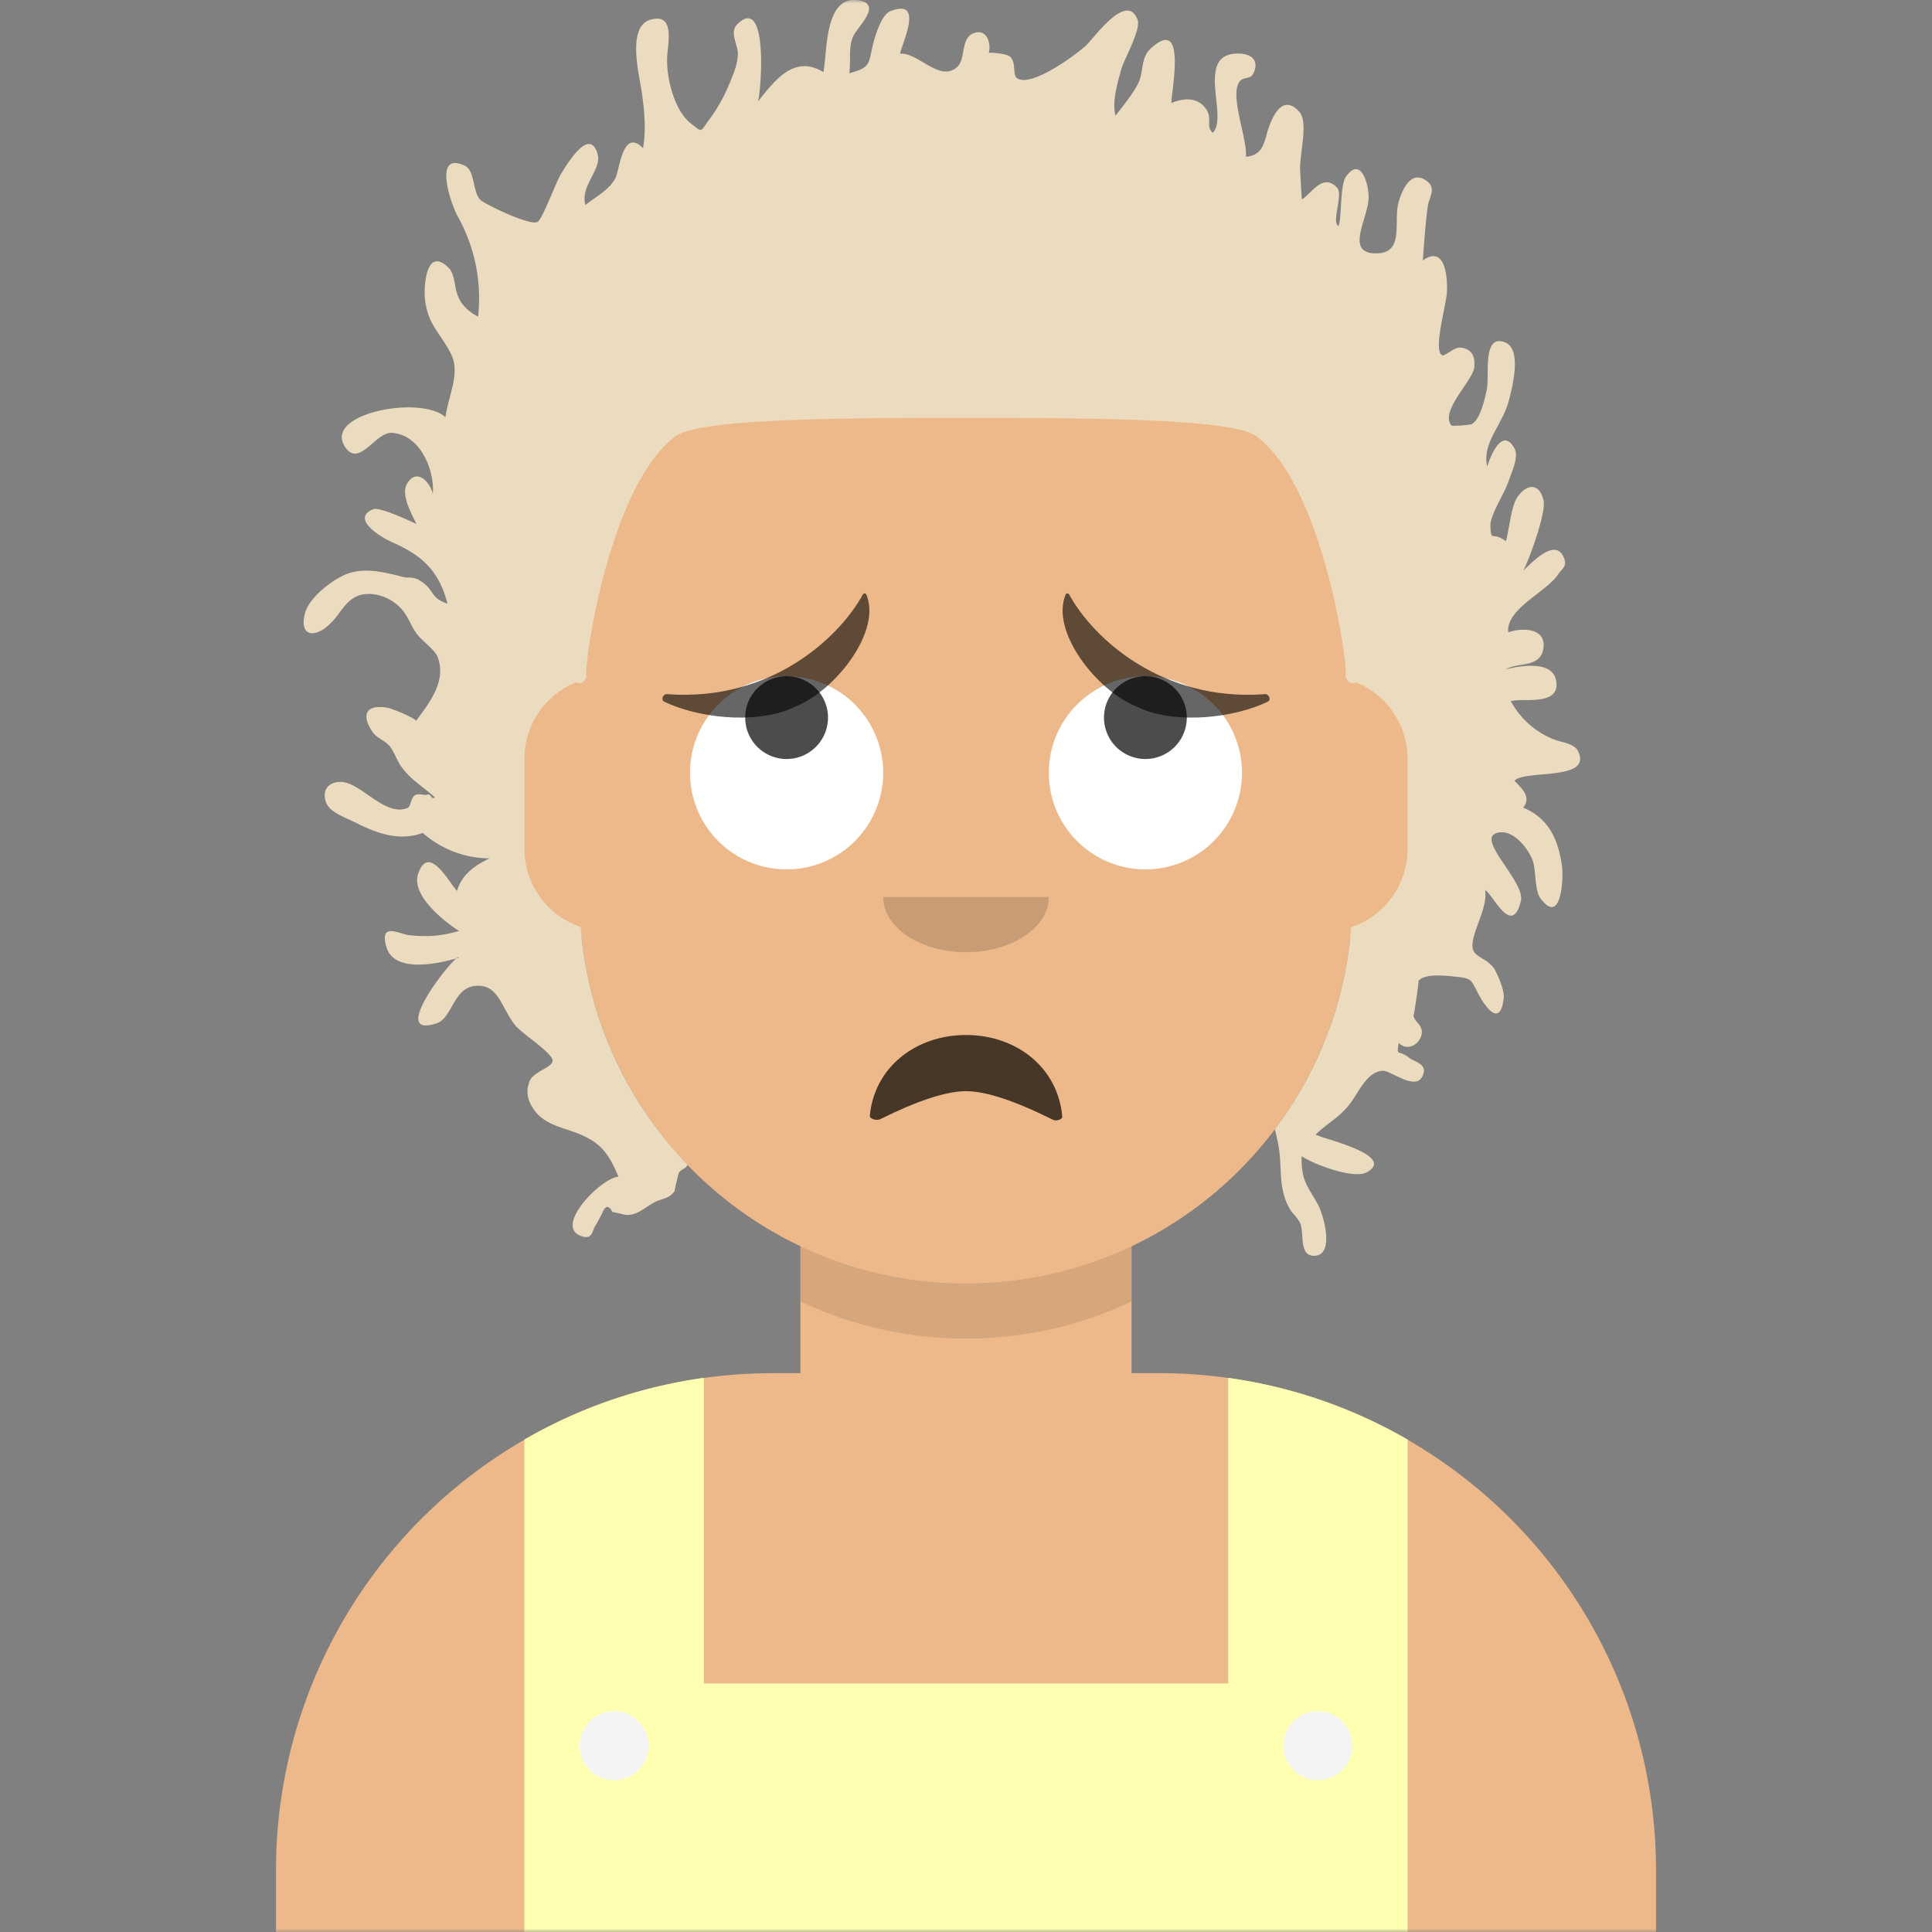 <svg xmlns="http://www.w3.org/2000/svg" viewBox="0 0 280 280" fill="none" shape-rendering="auto"><rect x="0" y="0" width="280" height="280" fill="#808080" stroke="none"/><mask id="viewboxMask"><rect width="280" height="280" rx="0" ry="0" x="0" y="0" fill="#fff" /></mask><g mask="url(#viewboxMask)"><g transform="translate(8)"><path d="M132 36a56 56 0 0 0-56 56v6.17A12 12 0 0 0 66 110v14a12 12 0 0 0 10.3 11.88 56.04 56.04 0 0 0 31.7 44.73v18.4h-4a72 72 0 0 0-72 72v9h200v-9a72 72 0 0 0-72-72h-4v-18.39a56.04 56.04 0 0 0 31.7-44.73A12 12 0 0 0 198 124v-14a12 12 0 0 0-10-11.83V92a56 56 0 0 0-56-56Z" fill="#edb98a"/><path d="M108 180.61v8a55.79 55.79 0 0 0 24 5.39c8.59 0 16.73-1.93 24-5.39v-8a55.79 55.79 0 0 1-24 5.39 55.79 55.79 0 0 1-24-5.39Z" fill="#000" fill-opacity=".1"/><g transform="translate(0 170)"><path d="M196 38.63V110H68V38.63a71.52 71.52 0 0 1 26-8.94v44.3h76V29.69a71.52 71.52 0 0 1 26 8.94Z" fill="#ffffb1"/><path d="M86 83a5 5 0 1 1-10 0 5 5 0 0 1 10 0ZM188 83a5 5 0 1 1-10 0 5 5 0 0 1 10 0Z" fill="#F4F4F4"/></g><g transform="translate(78 134)"><path fill-rule="evenodd" clip-rule="evenodd" d="M40.06 27.72C40.7 20.7 46.7 16 54 16c7.34 0 13.36 4.75 13.95 11.85.03.38-.87.67-1.32.45-5.54-2.77-9.75-4.16-12.63-4.16-2.84 0-7 1.36-12.45 4.07-.5.25-1.53-.07-1.5-.49Z" fill="#000" fill-opacity=".7"/></g><g transform="translate(104 122)"><path fill-rule="evenodd" clip-rule="evenodd" d="M16 8c0 4.42 5.37 8 12 8s12-3.58 12-8" fill="#000" fill-opacity=".16"/></g><g transform="translate(76 90)"><path d="M44 22a14 14 0 1 1-28 0 14 14 0 0 1 28 0ZM96 22a14 14 0 1 1-28 0 14 14 0 0 1 28 0Z" fill="#fff"/><path d="M36 14a6 6 0 1 1-12 0 6 6 0 0 1 12 0ZM88 14a6 6 0 1 1-12 0 6 6 0 0 1 12 0Z" fill="#000" fill-opacity=".7"/></g><g transform="translate(76 82)"><path d="m31.23 20.42-.9.4c-5.25 2.09-13.2 1.21-18.05-1.12-.57-.27-.18-1.15.4-1.1 14.92 1.14 24.96-8.15 28.37-14.45.1-.18.41-.2.49-.03 2.3 5.32-4.45 13.98-10.3 16.3ZM80.77 20.42l.9.4c5.25 2.09 13.2 1.21 18.05-1.12.57-.27.18-1.15-.4-1.1-14.92 1.14-24.96-8.15-28.37-14.45-.1-.18-.41-.2-.49-.03-2.3 5.32 4.45 13.98 10.3 16.3Z" fill-rule="evenodd" clip-rule="evenodd" fill="#000" fill-opacity=".6"/></g><g transform="translate(-1)"><path fill-rule="evenodd" clip-rule="evenodd" d="M218.2 107.16a12.2 12.2 0 0 1-6.25-5.56 9.62 9.62 0 0 1 1.95-.13c2.27-.02 5.15-.04 4.62-2.87-.57-2.98-5.4-2.07-7.28-1.6.58-.36 1.34-.49 2.12-.62 1.49-.25 3-.51 3.31-2.33.53-3.18-3.29-3.08-5.08-2.4-.26-2.12 2-3.89 4.14-5.55 1.25-.97 2.45-1.9 3.08-2.85.13-.2.29-.38.43-.55.47-.53.86-.97.31-2.08-1.16-2.35-3.95.32-5.34 1.66l-.45.43c.88-1.63 3.32-8.4 2.95-10.13-.54-2.52-2.34-2.61-3.78-.56-.62.88-.94 2.65-1.23 4.26-.15.81-.29 1.58-.45 2.16-.87-.65-1.39-.7-1.7-.74-.43-.04-.49-.05-.55-1.45-.04-1.02.8-2.7 1.56-4.16.4-.8.79-1.54.97-2.09.08-.24.2-.51.3-.81.53-1.36 1.24-3.18.65-4.23-1.78-3.15-3.48 1.17-3.94 2.65-.5-2.14.5-3.97 1.53-5.88.6-1.13 1.24-2.3 1.57-3.55.54-2.05 1.97-7.58-.51-8.56-2.48-.98-2.51 2.12-2.53 4.66-.01.93-.02 1.79-.15 2.34l-.03.13c-.37 1.57-.92 3.97-2.1 4.71-.18.11-2.83.34-2.96.2-1.1-1.29.42-3.53 1.74-5.49.76-1.13 1.46-2.17 1.55-2.87.22-1.73-.44-2.82-2.06-2.92-.47-.03-1.1.36-1.61.7-.4.24-.73.45-.89.41-1.07-.23-.36-3.82.17-6.5.2-1.04.38-1.94.42-2.46.15-2-.1-7.17-3.48-4.79l.16-2.06c.15-1.95.3-3.86.57-5.83.05-.37.18-.73.3-1.08.32-.97.63-1.86-.67-2.69-2.16-1.36-3.36 1.5-3.85 3.17-.26.9-.27 1.93-.28 2.95-.04 2.29-.07 4.45-2.87 4.52-3.37.07-2.63-2.42-1.87-4.99.29-1 .59-2 .65-2.88.13-1.74-1.01-6.42-3.26-3.26-.53.73-.64 2.56-.74 4.25-.07 1.19-.14 2.3-.34 2.92-.56-.25-.37-1.4-.17-2.61.2-1.2.41-2.44-.06-2.95-1.5-1.64-2.82-.36-3.94.72-.41.4-.8.79-1.16.97l-.08-1.22c-.06-1.04-.13-2.08-.17-3.12-.03-.72.1-1.7.22-2.75.28-2.15.58-4.58-.34-5.6-2.33-2.59-3.82.43-4.5 2.53-.1.28-.18.57-.25.85-.45 1.56-.83 2.93-2.98 3.15.08-1.1-.28-2.7-.65-4.38-.54-2.43-1.12-5-.39-6.35.27-.5.67-.59 1.07-.68.42-.09.85-.18 1.1-.78.83-1.9-.51-2.71-1.98-2.77-4.17-.18-3.8 3.31-3.46 6.58.22 2.04.42 4-.5 4.9-.55-.5-.54-1.03-.52-1.6.01-.6.03-1.24-.55-1.99-1.22-1.6-3.17-1.46-4.92-.73 0-.3.06-.93.16-1.72.41-3.5 1.2-10.27-3.24-6.1-.82.77-1 1.86-1.18 2.93-.12.7-.23 1.37-.51 1.95-.7 1.45-2.4 3.6-3.34 4.78-.47-1.92.16-4.26.7-6.22l.12-.45c.12-.45.46-1.2.85-2.07.84-1.84 1.9-4.2 1.53-5.17-1.27-3.38-4.63.5-6.52 2.68-.45.51-.8.94-1.05 1.15-1.58 1.4-7.88 6.04-9.9 4.64-.32-.23-.36-.74-.4-1.3-.05-.65-.11-1.38-.62-1.83-.48-.4-2.48-.6-3.06-.54.36-1.5-.34-3.43-2.05-2.9-1.23.36-1.45 1.56-1.67 2.74-.16.88-.33 1.75-.91 2.25-1.5 1.29-3.17.3-4.84-.68-1.15-.68-2.3-1.36-3.4-1.3.07-.32.22-.76.4-1.28.84-2.44 2.22-6.45-1.8-4.87-1.25.49-2.13 3.35-2.45 4.54-.14.55-.24 1.02-.32 1.42-.39 1.82-.5 2.32-3.18 3.03.09-.63.09-1.3.1-1.98 0-1.25 0-2.53.55-3.54.14-.28.4-.63.7-1.03 1.16-1.53 2.81-3.71-.24-4.05-3.78-.4-4.26 4.68-4.59 8.17-.08.9-.16 1.7-.28 2.27-4.12-2.5-6.86.96-9.33 4.07l-.15.19c.45-1.42 1.56-15.56-2.96-11.24-.84.8-.53 1.84-.24 2.87.16.55.32 1.1.29 1.6-.08 1.29-.5 2.43-1 3.62a24.52 24.52 0 0 1-2.97 5.53c-.3.4-.53.73-.71.99-.32.46-.48.7-.69.74-.22.04-.48-.17-1.04-.61a58.7 58.7 0 0 0-.38-.3c-2.43-1.87-3.58-6.62-3.46-9.52 0-.35.05-.76.1-1.19.22-2.24.51-5.2-2.5-4.35-3.01.86-2.05 6.15-1.5 9.2l.21 1.26c.4 2.69.65 5.43.2 8.17-2.3-2.36-3.09.87-3.6 2.97-.16.63-.28 1.16-.42 1.4-.7 1.26-1.84 2.07-2.98 2.86-.46.33-.93.65-1.36 1-.42-1.47.28-2.83.93-4.1.59-1.15 1.14-2.23.84-3.27-1.1-3.87-4.1.93-5.11 2.55l-.2.32c-.24.37-.69 1.42-1.19 2.59-.8 1.86-1.73 4.04-2.17 4.34-1.03.69-7.6-2.53-8.28-3.14-.55-.51-.76-1.45-.97-2.38-.25-1.11-.5-2.22-1.34-2.61-4.72-2.2-1.93 5.73-1 7.37a24.3 24.3 0 0 1 2.94 14.5 6.4 6.4 0 0 1-2.46-2.07 6.28 6.28 0 0 1-.87-2.53c-.19-.96-.36-1.88-.94-2.46-3.3-3.28-3.68 2.88-3.4 4.8.32 2.35 1.2 3.66 2.2 5.13.51.76 1.06 1.57 1.57 2.6.94 1.9.37 4.07-.2 6.23-.25.97-.51 1.95-.63 2.9-3.43-3.3-18.2-.55-14.4 4.5 1.17 1.55 2.47.44 3.8-.7.93-.8 1.87-1.6 2.8-1.55 4.09.22 6.24 5.3 5.97 8.84-.5-1.9-2.42-3.76-3.75-1.44-.8 1.4.32 3.67 1.1 5.25l.28.57c-.9-.44-5.37-2.52-6.25-2.16-3.44 1.41 1.3 4.15 2.54 4.7 4.22 1.87 6.89 3.92 8.2 8.99-1.43-.46-1.85-1.05-2.3-1.7-.3-.43-.62-.88-1.25-1.34-.95-.7-1.4-.7-1.96-.73-.31 0-.66-.02-1.13-.14l-.07-.02c-2.36-.6-5.4-1.4-8.04-.3-1.97.82-5.3 3.31-5.9 5.65-.77 2.87.84 3.6 2.9 2.14a9.77 9.77 0 0 0 2.08-2.23c1.09-1.45 2.12-2.82 4.5-2.73a6.6 6.6 0 0 1 4.64 2.33c.44.53.8 1.19 1.14 1.85.3.57.6 1.15.98 1.64.28.38.75.82 1.23 1.27.73.68 1.49 1.4 1.73 1.99 1.3 3.3-.87 6.27-2.63 8.68l-.46.63c-.42-.55-3.47-1.76-4.1-1.88-2.95-.56-4.05.8-2.2 3.52.3.45.8.77 1.28 1.08.43.28.85.55 1.15.91.37.45.66 1.03.94 1.61.27.54.54 1.08.88 1.53.92 1.24 2 2.08 3.1 2.94.55.44 1.12.88 1.68 1.39-.33.21-.46.02-.6-.17-.12-.17-.25-.34-.5-.24-.2.07-.47.04-.75 0-.3-.04-.61-.08-.87 0-.47.16-.64.68-.79 1.15-.12.36-.23.7-.46.79-1.91.76-3.84-.58-5.7-1.86-1.34-.94-2.64-1.85-3.89-1.92-1.61-.08-2.97 1-2.2 3.03.44 1.13 2.04 1.85 3.25 2.4l.79.36c3.24 1.65 6.48 2.87 9.95 1.6a14.73 14.73 0 0 0 9.67 3.69c-2.01 1-4 2.23-4.7 4.72a12.3 12.3 0 0 1-.9-1.17c-1.41-1.95-3.52-4.88-4.74-1.3-1.04 3.1 3.73 6.87 5.93 8.27-2.56.75-4.68.9-7.28.6-.3-.03-.66-.14-1.04-.25-1.4-.43-3.06-.92-2.2 2 1.13 3.83 7.59 2.37 10.13 1.62-1.78 1.5-9.56 11.7-2.8 9.39.95-.33 1.53-1.34 2.13-2.4.77-1.35 1.58-2.77 3.28-2.98 2.48-.3 3.38 1.37 4.41 3.28.43.79.88 1.62 1.47 2.37.39.49 1.3 1.21 2.28 1.98 1.58 1.24 3.3 2.6 3.17 3.28-.1.46-.72.82-1.4 1.21-.77.44-1.6.92-1.9 1.62-.62 1.55-.34 2.75.54 4.08 1.17 1.78 3.09 2.4 4.92 3.01.58.2 1.14.38 1.67.6 3.17 1.29 4.31 2.86 5.73 6.21-2.5.12-9.62 7.36-5.26 8.65 1.12.33 1.35-.25 1.6-.91.12-.3.24-.6.45-.86l.55-1.02.27-.52c.46-1.2.97-1.27 1.52-.22.07-.02.47.08.9.18.42.1.88.22 1.05.23 1.19.07 2.1-.53 3.03-1.15.4-.26.8-.53 1.24-.75.31-.15.62-.25.93-.35.68-.22 1.33-.42 1.86-1.23-.09.13.56-2.51.57-2.54.13-.31.38-.45.63-.6.25-.13.51-.28.68-.63a55.8 55.8 0 0 1-15.5-34.47A12 12 0 0 1 69 123v-13a12 12 0 0 1 7.5-11.13c.53.38 1.27 0 1.5-.84-.46-1.5 3.3-27.85 13-34.87 3.62-2.44 23-2.62 42.31-2.6 19.1 0 38.11.18 41.69 2.6 9.7 7.02 13.46 33.37 13 34.87.23.84.97 1.22 1.5.84A12 12 0 0 1 197 110v13a12 12 0 0 1-8.17 11.38 55.7 55.7 0 0 1-11.07 29.28c.2.81.4 1.63.55 2.5.18 1.1.23 2.14.28 3.15.1 2.04.19 3.94 1.37 5.95.19.33.42.6.66.86.33.38.66.76.86 1.28.16.44.2 1.05.25 1.68.1 1.4.2 2.92 1.7 2.92 3.1 0 1.37-5.97.6-7.38-.3-.54-.57-1-.82-1.41-1.03-1.74-1.63-2.74-1.57-5.64 1.75 1.16 7.53 3.38 9.45 2.32 3.5-1.94-2.69-3.9-5.83-4.89a11.7 11.7 0 0 1-1.6-.56c.63-.63 1.3-1.14 1.97-1.66 1.13-.86 2.25-1.72 3.22-3.1.25-.34.49-.72.73-1.11 1.01-1.6 2.1-3.3 3.82-3.38.4-.02 1.04.3 1.77.65 1.46.7 3.24 1.56 3.94.21.74-1.4-.26-1.89-1.15-2.33-.29-.14-.57-.28-.77-.44-.55-.45-.95-.57-1.2-.65-.45-.13-.5-.14-.27-1.49 1.1 1.17 2.8.43 3.25-1.01.3-.92-.16-1.46-.56-1.95-.28-.34-.55-.66-.54-1.07 0 .4.84-5.11.7-4.93.85-1.12 3.81-.8 5.34-.63h.07c2.13.24 2.17.31 3.03 2.02l.22.42c.88 1.72 3.2 5.18 3.7.64.13-1.08-.86-3.4-1.44-4.34a5.12 5.12 0 0 0-1.6-1.33c-.58-.37-1.12-.71-1.31-1.1-.48-.94.08-2.47.68-4.12.59-1.61 1.22-3.33.96-4.73.3.12.73.7 1.23 1.38 1.29 1.75 3 4.07 3.96.22.33-1.27-1.01-3.25-2.27-5.12-1.48-2.2-2.86-4.25-1.24-4.76 2.29-.73 4.61 2.22 5.25 4.04.2.56.27 1.37.35 2.22.12 1.2.24 2.48.72 3.14 3.03 4.2 3.4-2.75 3.16-4.58-.56-4.02-1.99-6.98-5.63-8.5 1.14-1.42 0-2.58-.91-3.53l-.36-.37c.55-.6 2.22-.75 4-.91 3.13-.28 6.62-.6 5.2-3.42-.39-.78-1.53-1.1-2.5-1.36-.36-.1-.7-.19-.96-.3ZM59.5 138.8c0-.14-.13-.09-.36.1l.35-.1Z" fill="#ecdcbf"/></g><g transform="translate(49 72)"></g><g transform="translate(62 42)"></g></g></g></svg>